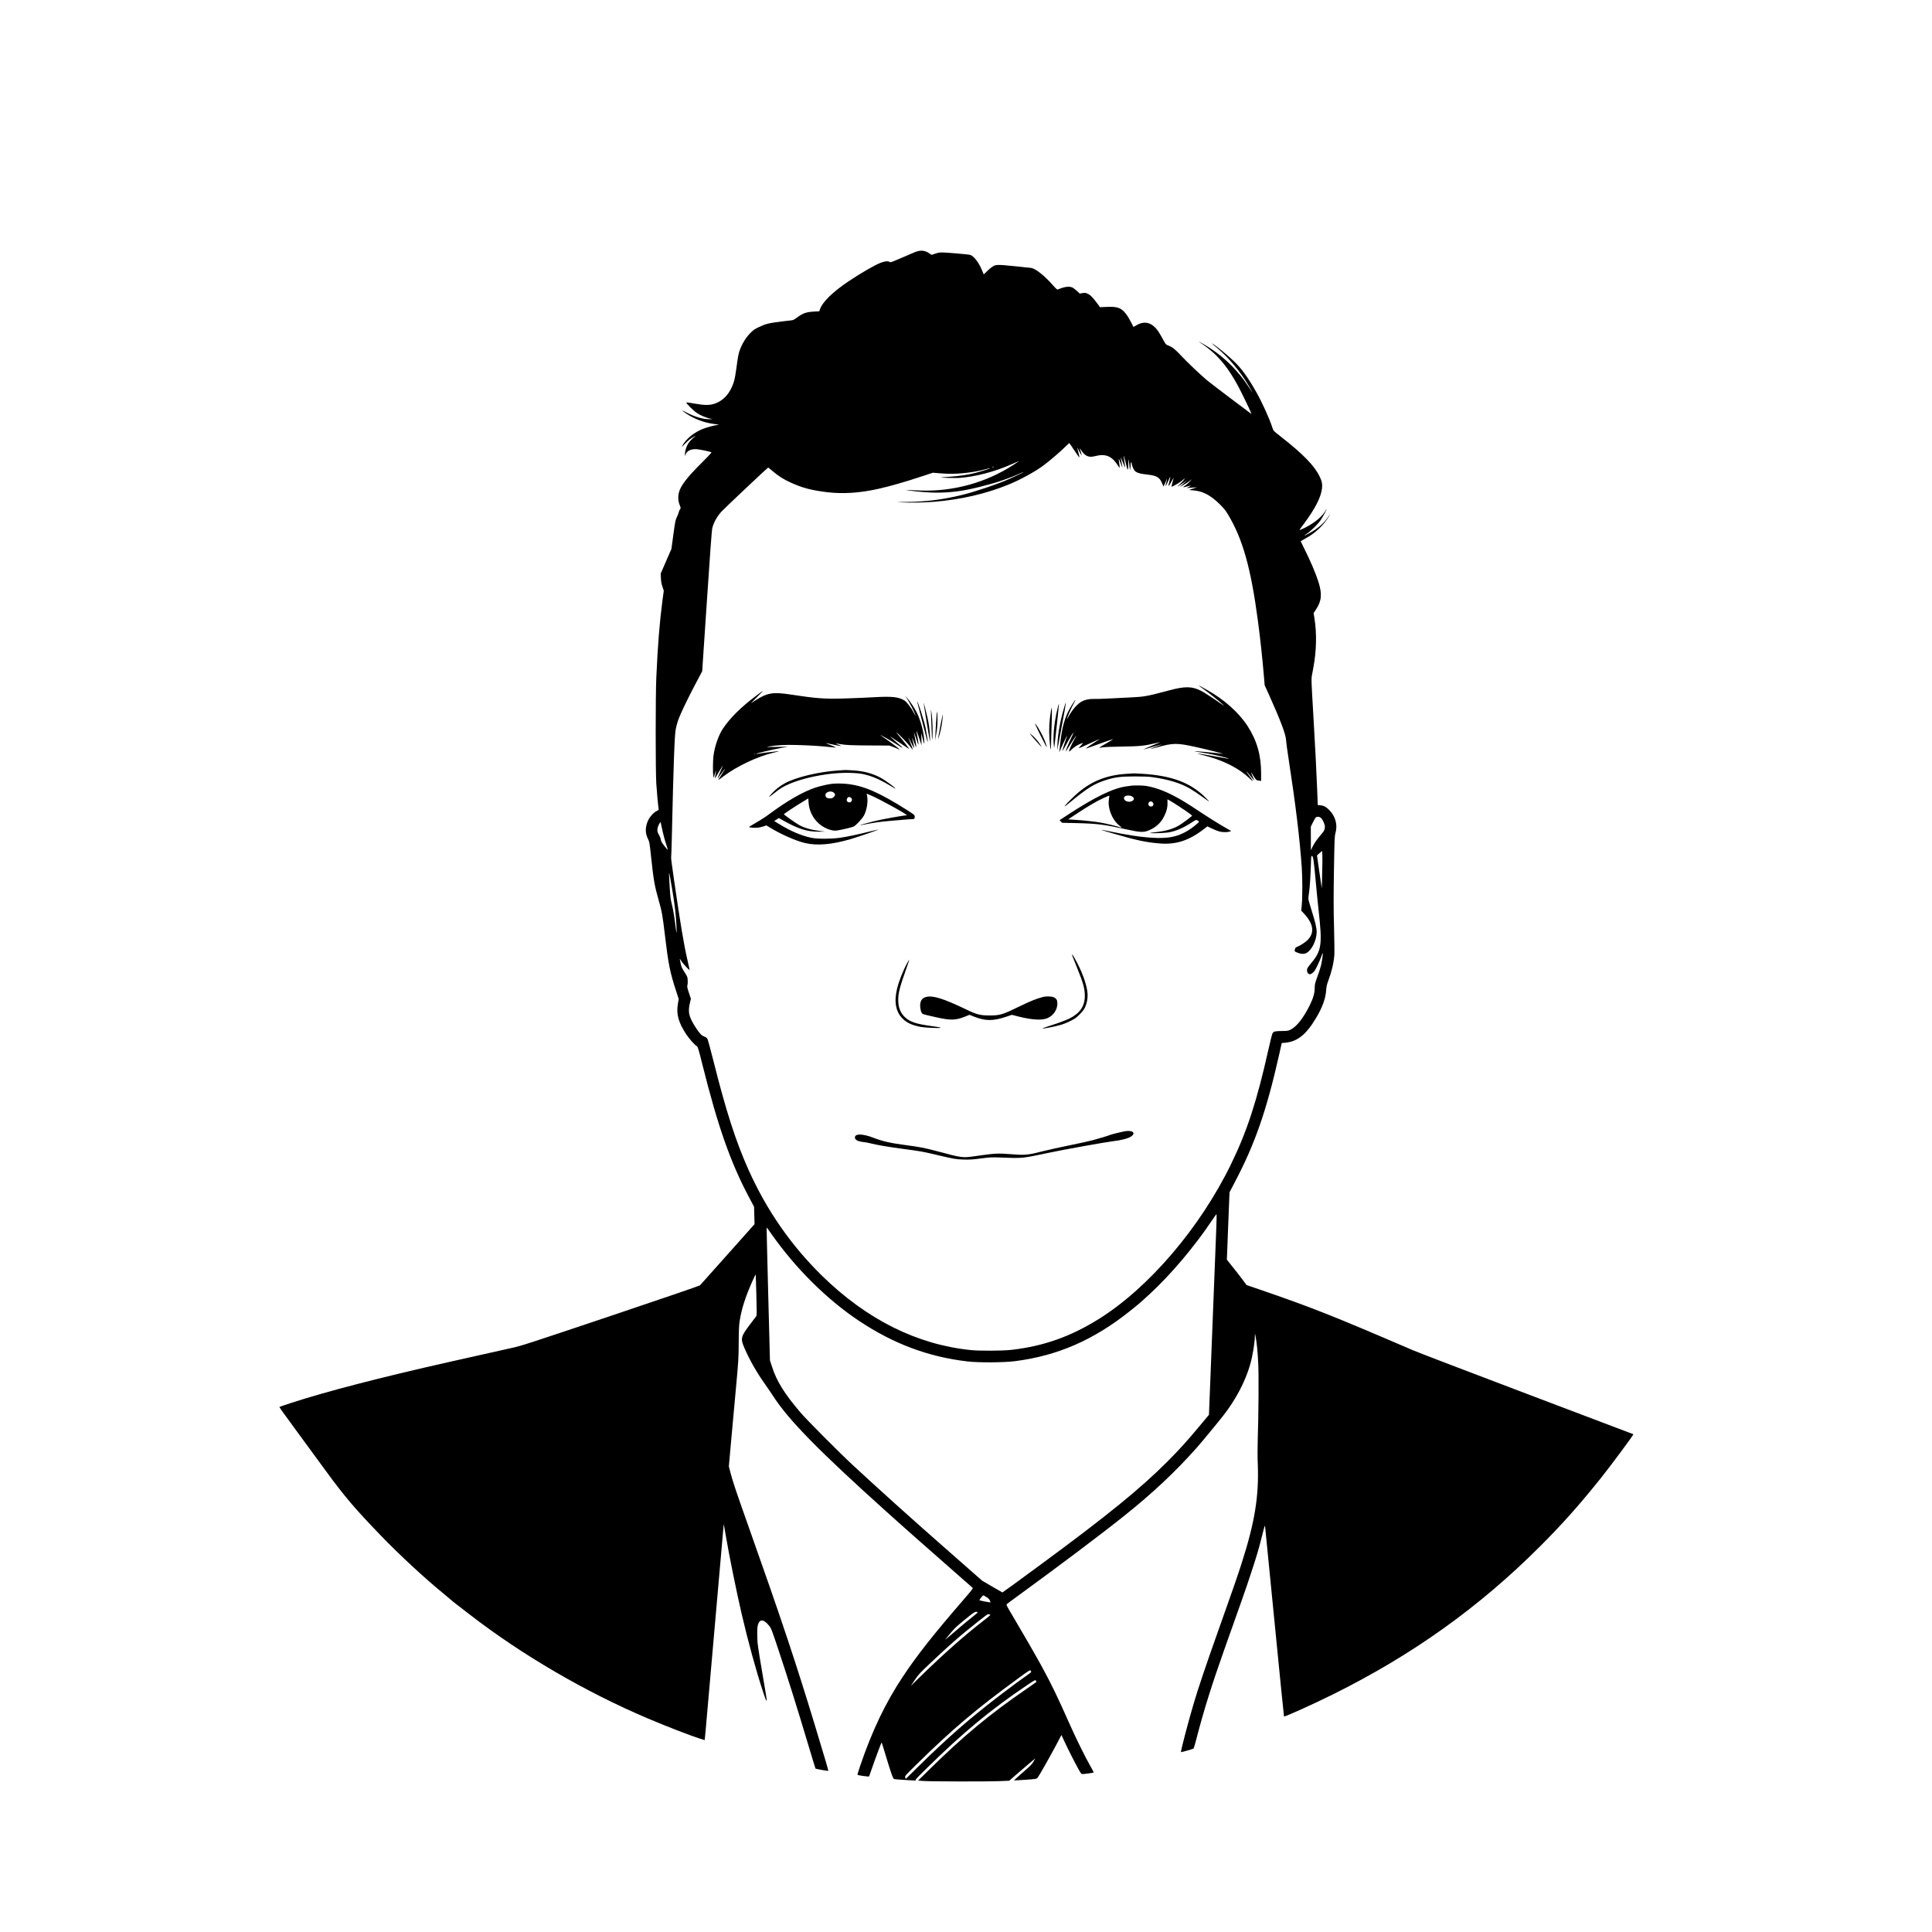 <?xml version="1.0" standalone="no"?>
<!DOCTYPE svg PUBLIC "-//W3C//DTD SVG 20010904//EN"
 "http://www.w3.org/TR/2001/REC-SVG-20010904/DTD/svg10.dtd">
<svg version="1.0" xmlns="http://www.w3.org/2000/svg"
 width="4000pt" height="4000pt" viewBox="0 0 4000 4000"
 preserveAspectRatio="xMidYMid meet">
<g transform="translate(0,4000) scale(0.1,-0.1)"
fill="#000000" stroke="none">
<path d="M18945 34781 c-38 -16 -169 -72 -290 -124 -194 -84 -222 -94 -236
-81 -26 24 -103 17 -187 -17 -133 -53 -396 -205 -657 -379 -336 -225 -547
-431 -600 -587 l-13 -38 -109 -6 c-164 -9 -226 -32 -357 -127 -58 -43 -78 -52
-125 -56 -31 -4 -94 -11 -141 -16 -327 -41 -370 -51 -530 -128 -79 -38 -108
-58 -170 -122 -117 -120 -214 -301 -245 -463 -8 -40 -26 -162 -41 -272 -29
-220 -53 -307 -117 -429 -75 -143 -189 -244 -327 -292 -105 -37 -210 -37 -413
-1 -87 16 -165 27 -175 25 -23 -5 141 -169 220 -221 73 -48 184 -95 262 -112
l61 -13 -61 -1 c-136 -2 -309 48 -480 138 -109 57 -113 51 -11 -18 175 -118
379 -194 588 -220 85 -11 115 -21 63 -21 -44 0 -208 -44 -299 -79 -182 -70
-350 -206 -425 -344 -21 -39 -17 -36 51 34 82 83 120 113 194 153 28 15 39 19
25 9 -56 -40 -127 -115 -157 -165 -36 -60 -63 -153 -62 -213 l1 -40 10 30 c27
76 101 117 211 116 62 0 299 -49 328 -67 5 -3 -87 -100 -204 -217 -310 -308
-439 -478 -473 -622 -20 -86 -13 -175 20 -257 23 -57 23 -58 5 -82 -11 -14
-22 -39 -25 -58 -4 -18 -22 -64 -40 -103 -31 -64 -36 -94 -73 -365 l-40 -295
-111 -255 -111 -255 4 -95 c3 -68 12 -118 32 -177 l28 -83 -27 -197 c-61 -466
-96 -904 -128 -1603 -17 -381 -17 -1926 0 -2195 12 -190 36 -442 47 -512 5
-30 3 -34 -39 -54 -60 -28 -140 -115 -176 -191 -63 -134 -66 -262 -7 -381 34
-70 35 -79 66 -367 51 -485 73 -610 157 -905 67 -231 83 -324 129 -715 71
-604 106 -780 232 -1164 l55 -170 -17 -100 c-37 -211 11 -386 175 -634 59 -89
170 -213 218 -243 20 -12 35 -61 113 -374 323 -1292 582 -2029 969 -2758 l102
-192 5 -180 5 -180 -557 -625 c-306 -344 -564 -633 -573 -642 -10 -10 -826
-289 -1852 -634 -1740 -584 -1846 -619 -2055 -664 -209 -46 -811 -181 -1290
-289 -1415 -319 -2543 -611 -3267 -847 -128 -42 -236 -79 -240 -82 -7 -8 -2
-15 392 -553 146 -198 403 -550 573 -782 379 -518 596 -773 1120 -1317 395
-410 919 -896 1317 -1220 63 -52 130 -108 148 -124 18 -17 68 -57 112 -91 43
-33 163 -126 267 -206 1080 -837 2406 -1611 3701 -2160 385 -163 878 -354
1084 -419 l87 -27 5 41 c3 22 10 97 16 166 12 153 353 4030 367 4185 l8 80 39
-225 c73 -429 226 -1182 332 -1638 128 -551 294 -1158 438 -1597 56 -171 70
-204 81 -194 3 4 -30 213 -74 465 -69 399 -94 556 -116 729 -3 22 -6 106 -7
186 0 113 3 158 17 198 38 117 123 106 229 -29 44 -55 55 -85 186 -477 211
-636 372 -1147 630 -2007 77 -259 142 -471 144 -473 6 -7 261 -52 265 -47 5 5
-56 213 -276 938 -391 1291 -698 2210 -1386 4151 -241 678 -319 912 -363 1082
l-34 133 45 502 c25 277 70 775 101 1108 53 575 56 622 58 945 2 264 6 366 20
455 37 245 117 494 263 824 40 92 69 146 70 133 1 -12 7 -206 13 -431 9 -333
9 -411 -2 -426 -7 -10 -63 -83 -124 -163 -200 -265 -208 -298 -118 -504 104
-241 254 -503 428 -748 51 -71 127 -184 170 -250 323 -495 949 -1133 2331
-2375 83 -74 193 -173 245 -220 149 -134 546 -485 1166 -1029 203 -178 375
-329 382 -336 10 -9 -24 -54 -164 -216 -647 -747 -980 -1169 -1278 -1617 -362
-544 -635 -1114 -885 -1846 -34 -99 -60 -185 -57 -192 4 -10 233 -42 240 -33
1 2 29 81 61 174 50 149 190 524 198 531 1 2 31 -92 66 -209 134 -447 170
-546 194 -551 12 -3 99 -10 192 -16 94 -6 197 -12 230 -14 33 -3 47 -1 31 2
-27 7 -21 14 221 252 748 737 1334 1222 2082 1723 154 104 165 109 178 92 7
-11 12 -22 11 -26 -2 -4 -91 -68 -198 -141 -774 -531 -1314 -979 -2033 -1688
l-219 -215 109 -8 c147 -12 1341 -14 1583 -3 l195 8 120 105 c66 58 187 162
269 231 l149 126 -35 -65 c-30 -53 -62 -86 -192 -199 -86 -74 -168 -148 -183
-163 l-28 -29 125 7 c69 3 175 10 235 16 95 8 112 13 127 32 31 39 287 491
392 692 l102 194 68 -147 c75 -161 221 -449 295 -579 42 -75 49 -83 76 -83 34
0 225 26 230 32 2 2 -26 55 -62 118 -110 194 -293 561 -417 840 -292 655 -394
865 -604 1250 -116 212 -398 702 -581 1009 -145 243 -151 255 -134 271 10 10
128 97 263 195 847 617 1712 1268 2175 1639 584 467 1051 906 1491 1401 91
102 428 510 551 667 256 327 454 702 555 1052 52 182 96 443 99 596 l1 55 14
-67 c23 -118 44 -327 55 -568 12 -244 6 -1051 -11 -1575 -5 -160 -5 -363 1
-500 26 -661 -62 -1204 -336 -2056 -87 -271 -168 -506 -475 -1369 -269 -757
-417 -1195 -519 -1540 -120 -408 -271 -984 -259 -995 5 -6 249 64 261 74 4 4
30 95 58 202 149 577 316 1112 569 1824 372 1046 456 1285 543 1550 137 414
171 528 242 810 62 246 63 249 69 195 4 -30 92 -923 196 -1984 104 -1061 191
-1930 194 -1933 13 -13 603 253 1006 453 1651 819 3027 1802 4286 3059 458
457 816 859 1252 1402 223 279 699 920 689 929 -1 1 -985 374 -2187 829 -1202
455 -2268 863 -2370 907 -1676 721 -2106 891 -3178 1259 l-274 94 -81 110
c-45 61 -137 179 -204 262 l-122 153 27 697 28 698 115 220 c413 787 650 1468
909 2615 l57 255 70 6 c255 24 434 167 641 513 130 217 199 408 209 576 5 76
14 115 44 196 70 188 110 356 125 528 4 43 1 300 -6 571 -11 393 -11 633 -2
1191 11 650 13 704 32 769 48 167 -1 346 -130 475 -64 65 -115 92 -186 98
l-51 4 -12 312 c-15 391 -41 891 -87 1676 -30 496 -35 627 -26 675 6 33 20
108 31 168 68 358 76 723 24 1043 l-16 101 46 70 c120 180 133 320 56 569 -57
182 -170 447 -308 721 -33 68 -61 125 -61 127 0 2 42 27 94 55 208 112 379
274 501 476 29 46 3 17 -47 -56 -80 -114 -215 -226 -379 -313 -106 -57 -124
-59 -39 -4 81 53 234 204 284 281 42 64 130 227 123 227 -2 0 -20 -26 -40 -59
-79 -127 -280 -277 -490 -364 -45 -19 -48 -26 59 118 234 316 350 543 374 728
11 93 0 152 -49 253 -112 228 -344 465 -809 829 -146 114 -149 117 -166 173
-59 187 -212 526 -342 755 -170 298 -296 472 -454 625 -130 126 -378 330 -444
364 -27 14 -28 14 81 -75 249 -207 499 -506 673 -807 24 -41 50 -86 58 -100
39 -64 -12 6 -73 100 -198 306 -471 581 -780 784 -89 59 -297 180 -231 134
241 -166 350 -265 512 -463 84 -103 195 -276 287 -447 84 -159 239 -478 266
-551 l11 -29 -38 29 c-20 15 -211 158 -422 317 -212 159 -424 322 -471 362
-138 117 -394 360 -523 498 -127 136 -179 178 -266 212 -54 21 -56 25 -106
117 -28 53 -70 125 -94 162 -130 200 -291 246 -472 135 -28 -17 -51 -30 -52
-28 -1 2 -24 47 -51 101 -27 54 -72 128 -100 164 -97 129 -178 159 -401 149
l-141 -6 -25 38 c-14 20 -57 76 -96 124 -55 67 -85 93 -127 113 -50 25 -59 26
-112 17 l-58 -10 -50 47 c-27 26 -68 58 -89 71 -66 40 -168 29 -317 -34 -12
-5 -41 22 -110 100 -165 188 -352 335 -441 347 -24 4 -187 21 -363 38 -356 35
-369 35 -453 -23 -25 -17 -72 -58 -104 -91 -32 -33 -60 -58 -62 -56 -1 2 -17
40 -35 84 -62 153 -163 286 -239 317 -15 6 -160 21 -322 34 -273 21 -300 22
-355 8 -33 -9 -75 -22 -94 -30 -32 -13 -36 -13 -67 11 -95 72 -192 84 -309 36z
m3301 -4111 c55 -82 100 -146 102 -141 2 5 -6 46 -18 92 -12 46 -23 93 -26
104 -2 11 16 -20 41 -69 26 -48 48 -86 50 -84 4 4 -21 93 -40 143 -4 11 11 -8
33 -42 76 -115 155 -150 274 -119 228 60 358 7 487 -198 30 -48 31 -49 31 -20
0 16 -5 58 -10 93 -6 35 -9 65 -7 68 3 2 20 -37 38 -87 19 -50 35 -87 37 -82
1 5 -6 51 -18 102 -11 52 -18 95 -17 97 2 2 20 -39 40 -90 41 -101 61 -139 52
-97 -12 61 -35 223 -32 227 4 4 60 -201 73 -265 12 -60 24 -12 25 103 1 92 3
102 9 60 5 -27 12 -86 16 -130 7 -75 8 -77 15 -40 4 22 8 61 8 88 1 26 6 47
11 47 6 0 10 -9 10 -20 0 -30 30 -112 53 -144 35 -50 107 -74 266 -91 205 -22
261 -56 316 -192 l24 -57 30 64 c17 36 31 71 31 79 0 8 3 12 6 9 3 -3 1 -23
-4 -44 -6 -22 -13 -52 -17 -69 l-6 -30 18 25 c10 14 32 61 50 105 37 90 42 76
13 -35 -11 -41 -20 -79 -20 -85 0 -20 32 24 70 96 22 41 40 72 40 69 0 -3 -11
-45 -25 -95 -13 -49 -23 -90 -22 -92 8 -7 163 79 203 113 25 22 56 46 67 54
34 23 -50 -76 -108 -127 -50 -46 -50 -46 -10 -23 22 13 55 34 73 47 17 12 49
35 70 49 l37 26 -30 -27 c-16 -16 -52 -48 -80 -73 l-50 -45 60 33 c75 42 141
85 180 119 17 14 5 -1 -25 -33 -30 -32 -77 -73 -105 -92 -56 -38 -55 -39 24
-20 111 28 118 27 56 -4 -33 -17 -52 -28 -42 -25 10 2 61 7 115 10 l97 6 -78
-24 c-42 -13 -80 -26 -82 -29 -3 -3 30 -8 73 -10 201 -14 361 -97 555 -287 85
-84 121 -128 171 -212 305 -508 473 -1102 620 -2204 46 -340 98 -827 127
-1180 l12 -150 95 -210 c233 -518 344 -813 348 -925 1 -36 27 -227 58 -425
140 -908 224 -1605 267 -2205 16 -213 16 -632 1 -784 l-11 -120 47 -50 c212
-224 237 -416 73 -569 -45 -43 -165 -118 -208 -131 -28 -9 -39 -24 -46 -62 -6
-31 -4 -33 45 -54 76 -33 145 -37 194 -12 113 58 214 265 214 439 0 81 -31
213 -100 428 -39 121 -71 236 -72 255 -1 19 6 80 15 135 15 89 34 396 40 654
1 65 6 96 14 99 30 9 43 -71 83 -518 17 -190 44 -462 60 -605 79 -705 62 -835
-143 -1083 -89 -108 -97 -122 -97 -164 0 -40 27 -78 55 -78 32 0 75 31 106 77
34 49 114 223 143 311 10 29 20 52 22 50 7 -8 -15 -168 -35 -252 -11 -47 -45
-153 -76 -237 -49 -135 -55 -160 -55 -229 0 -109 -30 -215 -104 -365 -126
-256 -272 -442 -392 -501 -56 -27 -67 -29 -190 -30 -136 -1 -163 -8 -188 -47
-8 -12 -47 -166 -86 -342 -237 -1060 -440 -1683 -769 -2360 -640 -1318 -1701
-2562 -2736 -3210 -587 -367 -1141 -564 -1810 -642 -184 -21 -657 -24 -845 -5
-1115 114 -2153 632 -3079 1537 -641 627 -1150 1360 -1525 2198 -264 590 -466
1218 -726 2256 -67 269 -116 444 -128 460 -10 14 -36 32 -58 39 -21 7 -54 27
-72 45 -45 43 -141 186 -186 275 -71 140 -79 225 -39 390 l17 73 -41 125 c-35
105 -40 130 -31 155 5 16 9 62 6 102 -3 70 -6 77 -66 170 -51 79 -66 111 -78
170 -8 39 -17 83 -19 97 -3 15 7 4 27 -30 18 -30 66 -89 106 -130 66 -67 73
-72 67 -45 -4 17 -24 107 -45 200 -76 334 -141 726 -275 1648 -36 247 -63 452
-60 457 3 4 9 205 15 446 34 1496 56 2102 81 2219 24 117 53 204 106 323 67
153 216 452 346 695 l95 179 97 1446 c59 894 101 1471 110 1509 27 116 87 227
183 342 45 52 965 921 977 921 3 0 42 -32 87 -71 118 -101 227 -171 376 -239
250 -113 424 -159 754 -200 332 -40 683 -17 1072 71 252 57 541 140 936 271
l185 61 140 -12 c186 -15 321 -14 505 4 172 18 321 44 447 81 47 13 88 23 90
20 6 -6 -167 -61 -305 -97 -151 -39 -331 -66 -537 -80 -93 -6 -171 -12 -173
-14 -8 -7 292 -15 375 -10 335 23 735 127 1091 285 83 37 152 66 152 65 0 -2
-57 -40 -127 -85 -562 -364 -1238 -549 -1918 -526 -104 3 -219 8 -255 11 -63
4 -62 4 20 -10 123 -21 426 -45 560 -45 307 0 556 33 890 116 353 87 603 171
863 288 31 14 57 24 57 21 0 -5 -95 -51 -285 -137 -231 -105 -722 -271 -994
-337 -385 -94 -756 -141 -1134 -143 l-202 -1 120 -9 c132 -9 449 -3 645 13
550 45 1075 166 1540 356 245 100 559 272 725 397 130 97 364 298 449 385 44
44 83 78 86 76 4 -3 52 -72 106 -155z m-1676 -340 c-8 -5 -19 -10 -25 -10 -5
0 -3 5 5 10 8 5 20 10 25 10 6 0 3 -5 -5 -10z m6782 -7267 c39 -40 78 -131 78
-180 0 -61 -13 -86 -84 -168 -80 -92 -138 -177 -177 -258 l-29 -62 0 245 -1
245 48 97 c26 54 55 99 63 102 44 12 77 5 102 -21z m-13653 -185 c29 -139 66
-280 101 -382 16 -49 28 -91 26 -93 -2 -2 -34 35 -70 82 -54 68 -69 95 -75
134 -4 27 -22 71 -39 98 -36 56 -41 105 -18 171 15 42 46 95 52 89 2 -2 13
-46 23 -99z m13680 -720 c-1 -123 -5 -297 -8 -388 l-6 -165 -49 342 -49 342
49 45 c27 25 52 45 57 46 4 0 6 -100 6 -222z m-13468 -536 c52 -306 76 -497
90 -717 13 -215 9 -283 -9 -130 -26 219 -53 387 -82 502 -25 99 -33 156 -45
358 -8 132 -14 254 -14 270 1 27 2 26 10 -10 6 -22 28 -145 50 -273z m11270
-7076 c-22 -571 -111 -2842 -131 -3339 l-20 -499 -172 -206 c-278 -334 -438
-512 -688 -762 -554 -556 -1247 -1120 -2605 -2119 -552 -406 -806 -591 -811
-591 -3 0 -98 55 -212 122 l-207 121 -314 276 c-173 152 -395 348 -495 435
-677 595 -1337 1189 -1851 1665 -297 275 -970 951 -1106 1111 -327 383 -492
649 -586 946 l-42 129 -36 1374 c-20 755 -34 1375 -33 1377 2 2 49 -61 103
-139 500 -711 1148 -1353 1810 -1794 715 -476 1434 -745 2245 -840 230 -27
751 -24 980 5 886 112 1635 439 2389 1042 181 144 208 168 405 349 436 401
934 991 1292 1529 49 74 90 128 92 122 3 -7 -1 -148 -7 -314z m-4761 -7609
c38 -23 61 -45 73 -71 10 -21 16 -40 14 -42 -5 -5 -220 37 -229 45 -7 6 68
101 80 101 4 0 32 -15 62 -33z m-183 -315 c8 -5 -10 -25 -55 -59 -81 -62 -369
-302 -518 -433 -60 -52 -102 -85 -93 -75 166 209 208 252 403 411 198 162 227
179 263 156z m251 -48 c30 -6 27 -9 -124 -127 -404 -313 -826 -687 -1323
-1172 l-184 -180 82 122 c75 112 104 143 324 351 289 274 507 469 718 644 172
142 460 368 470 368 4 0 20 -3 37 -6z m862 -1188 c-1 -6 -26 -29 -58 -50 -109
-76 -348 -251 -537 -395 -668 -508 -1121 -903 -1761 -1534 l-242 -238 -10 30
c-10 29 -8 32 236 273 732 720 1235 1146 2097 1775 223 163 251 181 263 166 6
-9 12 -22 12 -27z"/>
<path d="M24820 25806 c0 -2 46 -37 103 -77 113 -81 315 -242 392 -313 45 -42
41 -40 -45 20 -149 106 -339 229 -409 264 -186 93 -329 94 -658 6 -461 -123
-506 -131 -788 -145 -121 -6 -328 -17 -460 -23 -132 -7 -275 -11 -317 -9 -91
3 -182 -18 -248 -56 -89 -52 -195 -174 -267 -308 -18 -33 -33 -56 -33 -52 0
21 77 204 126 295 30 56 53 102 50 102 -12 0 -115 -167 -156 -254 -83 -175
-134 -387 -159 -656 -6 -58 -13 -121 -17 -140 -10 -51 -1 -36 40 63 33 81 137
289 120 242 -41 -115 -93 -276 -98 -300 -5 -21 4 -11 30 35 20 36 66 117 102
180 87 156 129 206 68 82 -56 -112 -142 -322 -132 -322 2 0 42 62 89 138 47
75 99 153 116 172 23 26 18 14 -21 -50 -63 -105 -130 -261 -110 -260 4 0 23
17 42 36 62 63 150 116 230 139 20 6 15 -3 -30 -49 -30 -31 -49 -56 -44 -56 6
0 51 19 100 41 177 82 349 158 331 146 -10 -7 -79 -52 -154 -100 -74 -48 -133
-90 -131 -93 3 -2 61 16 129 42 175 65 432 154 436 150 2 -1 -58 -38 -133 -81
-185 -108 -183 -105 -91 -89 49 8 197 15 409 17 362 5 466 16 674 66 65 16
120 28 121 27 1 -1 -79 -35 -178 -75 -99 -41 -178 -75 -176 -77 1 -2 88 22
191 52 104 30 190 54 191 52 2 -2 -53 -23 -121 -47 -68 -25 -122 -46 -120 -48
1 -2 61 13 132 32 345 95 412 96 804 11 248 -54 635 -153 555 -142 -172 24
-582 60 -573 51 2 -2 65 -13 139 -24 142 -20 407 -77 519 -110 85 -25 66 -26
-62 -1 -212 40 -520 91 -531 87 -5 -1 16 -9 49 -16 32 -7 114 -28 182 -48 341
-97 634 -252 829 -436 46 -44 83 -75 83 -70 0 6 -34 57 -77 114 -86 118 -75
115 24 -5 37 -45 71 -85 75 -91 11 -12 -1 21 -41 110 -34 77 -22 66 42 -38 24
-39 50 -69 62 -72 11 -2 35 -6 53 -9 l32 -5 0 157 c0 379 -87 682 -284 986
-178 273 -485 547 -826 736 -52 29 -114 63 -137 77 -24 13 -43 22 -43 19z"/>
<path d="M15660 25599 c-326 -244 -557 -475 -702 -699 -86 -134 -164 -364
-187 -555 -12 -99 -14 -348 -3 -410 l7 -39 24 77 c14 42 26 75 28 73 2 -1 -4
-38 -13 -80 -9 -43 -14 -79 -12 -81 2 -2 39 59 83 135 44 76 81 137 82 136 2
-1 -24 -64 -56 -139 -33 -75 -58 -137 -56 -137 2 0 36 45 75 100 40 55 74 100
77 100 5 0 4 -2 -52 -90 -22 -36 -52 -83 -65 -105 -28 -46 -37 -51 99 50 282
209 691 401 1020 480 100 23 146 40 85 31 -16 -3 -81 -10 -144 -17 -63 -6
-151 -17 -195 -25 -44 -8 -87 -14 -95 -13 -46 2 310 87 520 125 l135 24 -235
-4 c-218 -4 -230 -3 -160 9 160 28 342 38 570 31 282 -8 518 -23 684 -42 71
-8 131 -12 133 -10 3 2 -45 23 -106 47 -61 24 -110 44 -108 45 1 1 72 -13 157
-32 85 -18 160 -32 165 -30 6 1 -18 13 -53 26 -34 13 -61 24 -59 26 2 2 41 -3
86 -11 128 -22 225 -27 641 -29 l385 -2 71 -26 c38 -14 85 -33 103 -42 18 -10
35 -16 37 -14 5 6 -180 148 -291 223 -55 37 -102 70 -105 73 -21 22 232 -121
343 -195 153 -101 147 -86 -23 60 -118 101 -132 114 -110 102 8 -5 94 -61 190
-125 96 -64 181 -120 189 -125 19 -11 -127 182 -207 274 -36 40 -56 69 -46 63
29 -15 234 -229 283 -294 24 -32 45 -58 46 -58 8 0 -20 81 -55 162 -21 48 -37
88 -34 88 2 0 31 -53 64 -117 54 -106 59 -114 53 -73 -3 25 -14 77 -24 115 -9
39 -16 71 -14 73 1 1 19 -43 40 -98 21 -55 40 -100 42 -100 8 0 -8 119 -28
215 -10 49 -19 92 -18 95 1 3 23 -60 50 -140 48 -141 49 -143 43 -80 -4 35
-15 105 -25 154 -10 50 -17 92 -15 93 4 4 52 -129 86 -237 l20 -65 -3 130 -4
130 27 -105 c36 -143 41 -149 35 -46 -11 181 -74 414 -156 578 -46 92 -137
229 -199 298 l-40 45 46 -70 c47 -71 157 -289 169 -335 3 -14 -11 8 -32 48
-52 100 -147 225 -193 256 -114 75 -257 92 -610 72 -146 -9 -416 -20 -600 -26
-446 -14 -602 -3 -1155 81 -364 56 -480 36 -735 -128 l-85 -55 130 131 c71 72
127 131 125 131 -3 0 -66 -45 -140 -101z m-23 -1215 c-3 -3 -12 -4 -19 -1 -8
3 -5 6 6 6 11 1 17 -2 13 -5z"/>
<path d="M18990 25468 c0 -4 38 -155 85 -335 47 -180 95 -367 107 -415 12 -48
24 -85 26 -83 5 5 -15 136 -44 290 -28 144 -171 594 -174 543z"/>
<path d="M19124 25435 c20 -141 119 -747 126 -770 6 -20 7 6 4 80 -7 156 -21
261 -54 410 -31 137 -83 331 -76 280z"/>
<path d="M22032 25352 c-80 -270 -130 -542 -137 -742 l-5 -145 54 290 c90 478
128 696 124 700 -2 3 -18 -44 -36 -103z"/>
<path d="M21911 25394 c-74 -279 -112 -588 -96 -790 5 -54 10 -92 12 -84 7 30
101 905 98 909 -2 1 -8 -14 -14 -35z"/>
<path d="M21757 25270 c-33 -191 -42 -373 -29 -563 13 -185 30 -278 31 -177 1
30 6 217 12 415 13 428 11 471 -14 325z"/>
<path d="M19275 25245 c3 -44 8 -192 12 -330 7 -264 20 -298 22 -57 1 144 -13
352 -30 427 -6 30 -7 21 -4 -40z"/>
<path d="M19381 25057 c-6 -117 -14 -250 -16 -297 l-4 -85 24 135 c18 104 24
172 25 292 0 86 -4 159 -8 162 -5 3 -14 -90 -21 -207z"/>
<path d="M19467 24959 c-27 -138 -46 -253 -44 -255 7 -7 55 174 71 266 16 93
31 240 25 240 -2 0 -26 -113 -52 -251z"/>
<path d="M21444 24980 c64 -144 236 -481 230 -450 -21 114 -144 366 -234 480
-17 22 -17 18 4 -30z"/>
<path d="M21409 24705 c174 -198 188 -210 109 -92 -44 65 -135 160 -188 197
-22 16 6 -22 79 -105z"/>
<path d="M17364 24049 c-408 -26 -883 -139 -1114 -266 -98 -53 -193 -127 -265
-206 -36 -39 -65 -75 -65 -79 0 -4 46 30 103 75 128 104 198 146 332 202 226
95 539 170 857 206 231 27 519 23 663 -9 173 -38 334 -106 537 -228 141 -84
136 -81 119 -61 -25 32 -196 156 -276 202 -169 96 -357 149 -585 165 -80 5
-154 9 -165 8 -11 0 -74 -4 -141 -9z"/>
<path d="M23330 23979 c-436 -26 -765 -163 -1073 -448 -108 -99 -222 -219
-215 -226 3 -3 61 41 129 98 339 280 482 369 719 445 194 62 306 76 600 77
165 0 299 -5 355 -13 350 -50 584 -121 790 -238 47 -27 154 -98 237 -157 83
-59 156 -111 162 -114 6 -3 -18 25 -54 62 -314 325 -704 476 -1335 515 -88 5
-167 9 -175 8 -8 0 -71 -4 -140 -9z"/>
<path d="M17235 23773 c-81 -7 -253 -46 -355 -80 -256 -85 -591 -278 -957
-551 -67 -50 -187 -128 -267 -173 -80 -46 -146 -86 -146 -90 0 -12 108 -22
174 -16 33 4 88 15 122 27 l60 21 85 -51 c231 -140 535 -272 720 -315 250 -57
545 -32 930 79 150 43 593 195 587 202 -2 1 -73 -15 -158 -36 -245 -62 -504
-117 -645 -136 -178 -25 -457 -25 -579 -1 -210 42 -440 140 -685 292 l-92 57
48 30 48 31 75 -42 c327 -184 511 -242 752 -240 l133 1 -108 14 c-185 22 -321
61 -433 124 -82 46 -313 210 -314 222 0 9 218 154 381 253 l124 75 6 -88 c19
-272 209 -503 468 -568 43 -11 82 -14 115 -9 82 10 318 66 350 82 51 26 179
164 214 230 61 116 89 301 63 414 l-8 37 76 -31 c173 -70 799 -416 754 -417
-64 -1 -531 -85 -670 -121 -140 -35 -304 -82 -301 -85 2 -2 58 8 123 21 167
33 301 52 510 70 99 8 230 20 291 25 60 6 131 10 156 10 39 0 47 3 52 23 15
56 11 60 -141 157 -587 373 -913 515 -1262 550 -99 10 -210 11 -296 3z m38
-194 c24 -30 21 -46 -12 -80 -25 -24 -37 -29 -80 -29 -60 0 -91 24 -91 68 0
74 132 103 183 41z m345 -95 c41 -29 19 -96 -31 -96 -36 0 -57 19 -57 50 0 29
26 62 49 62 9 0 27 -7 39 -16z"/>
<path d="M23430 23734 c-14 -2 -63 -9 -110 -15 -274 -37 -642 -216 -1209 -586
l-174 -114 27 -27 26 -27 278 -6 c452 -11 584 -27 1057 -131 276 -61 346 -65
447 -25 153 59 266 161 333 302 52 109 69 177 67 273 l-1 72 50 -26 c52 -26
381 -244 434 -288 17 -13 28 -26 25 -28 -59 -49 -163 -128 -229 -172 -139 -92
-292 -140 -531 -166 -58 -6 -107 -13 -109 -16 -11 -11 284 -2 369 10 157 24
317 92 499 211 80 53 84 54 111 40 16 -8 31 -19 34 -24 3 -5 -18 -29 -47 -53
-155 -132 -303 -213 -462 -254 -258 -67 -681 -34 -1330 101 -269 57 -250 48
140 -64 415 -120 611 -161 877 -183 350 -30 619 59 939 309 l56 44 94 -45 c52
-25 121 -52 154 -61 70 -18 166 -18 213 -2 l33 12 -183 105 c-100 58 -298 182
-438 275 -304 203 -442 287 -610 370 -202 101 -382 161 -545 185 -66 9 -231
11 -285 4z m-471 -282 c-30 -182 65 -423 213 -542 31 -25 55 -46 54 -48 -2 -1
-16 2 -32 8 -60 23 -294 80 -405 99 -133 23 -370 48 -549 59 l-125 8 190 126
c221 146 413 258 540 315 96 43 118 52 123 48 1 -1 -3 -34 -9 -73z m471 63
c57 -29 61 -74 9 -100 -69 -36 -169 0 -169 60 0 13 10 31 22 39 29 20 100 20
138 1z m428 -121 c29 -20 30 -69 1 -84 -47 -26 -98 15 -80 64 8 21 18 28 51
35 3 0 16 -6 28 -15z"/>
<path d="M22204 20203 c8 -21 52 -132 99 -248 128 -316 157 -424 157 -575 0
-212 -100 -358 -320 -468 -61 -30 -194 -81 -324 -123 -122 -39 -225 -75 -229
-79 -22 -20 279 40 404 80 85 28 215 89 273 129 48 33 144 131 175 180 64 100
92 249 72 381 -28 187 -119 425 -254 667 -54 97 -76 120 -53 56z"/>
<path d="M18786 20068 c-86 -156 -172 -372 -212 -533 -67 -273 -29 -483 113
-624 89 -88 196 -137 375 -172 75 -14 345 -29 398 -21 38 6 13 12 -160 36
-337 47 -460 87 -565 187 -95 89 -138 203 -138 359 0 147 33 270 182 688 28
78 49 142 46 142 -2 0 -20 -28 -39 -62z"/>
<path d="M19170 19358 c-89 -25 -126 -91 -118 -207 3 -41 13 -85 25 -108 22
-43 0 -35 303 -104 298 -67 407 -65 605 15 l86 35 92 -36 c248 -96 398 -95
684 1 l103 35 132 -34 c294 -74 497 -84 611 -32 119 54 199 175 199 301 0 68
-19 101 -73 128 -39 21 -160 24 -224 7 -142 -37 -261 -85 -495 -199 -343 -167
-395 -183 -600 -184 -199 -1 -277 18 -485 119 -478 231 -707 303 -845 263z"/>
<path d="M23299 16580 c-69 -11 -297 -67 -324 -80 -27 -13 -193 -64 -345 -105
-69 -19 -281 -66 -470 -104 -190 -38 -455 -97 -590 -131 -295 -75 -353 -80
-661 -55 -247 20 -318 16 -679 -36 -311 -45 -286 -48 -845 101 -229 61 -358
86 -620 120 -323 42 -485 78 -685 155 -222 85 -380 87 -380 5 0 -51 60 -82
185 -96 33 -3 94 -14 135 -25 166 -40 341 -70 665 -114 388 -51 413 -56 705
-125 361 -86 395 -92 555 -97 126 -4 184 -1 360 22 200 26 220 27 435 19 431
-17 428 -17 960 96 326 69 1175 222 1335 241 188 22 334 61 392 105 91 69 20
127 -128 104z"/>
</g>
</svg>
